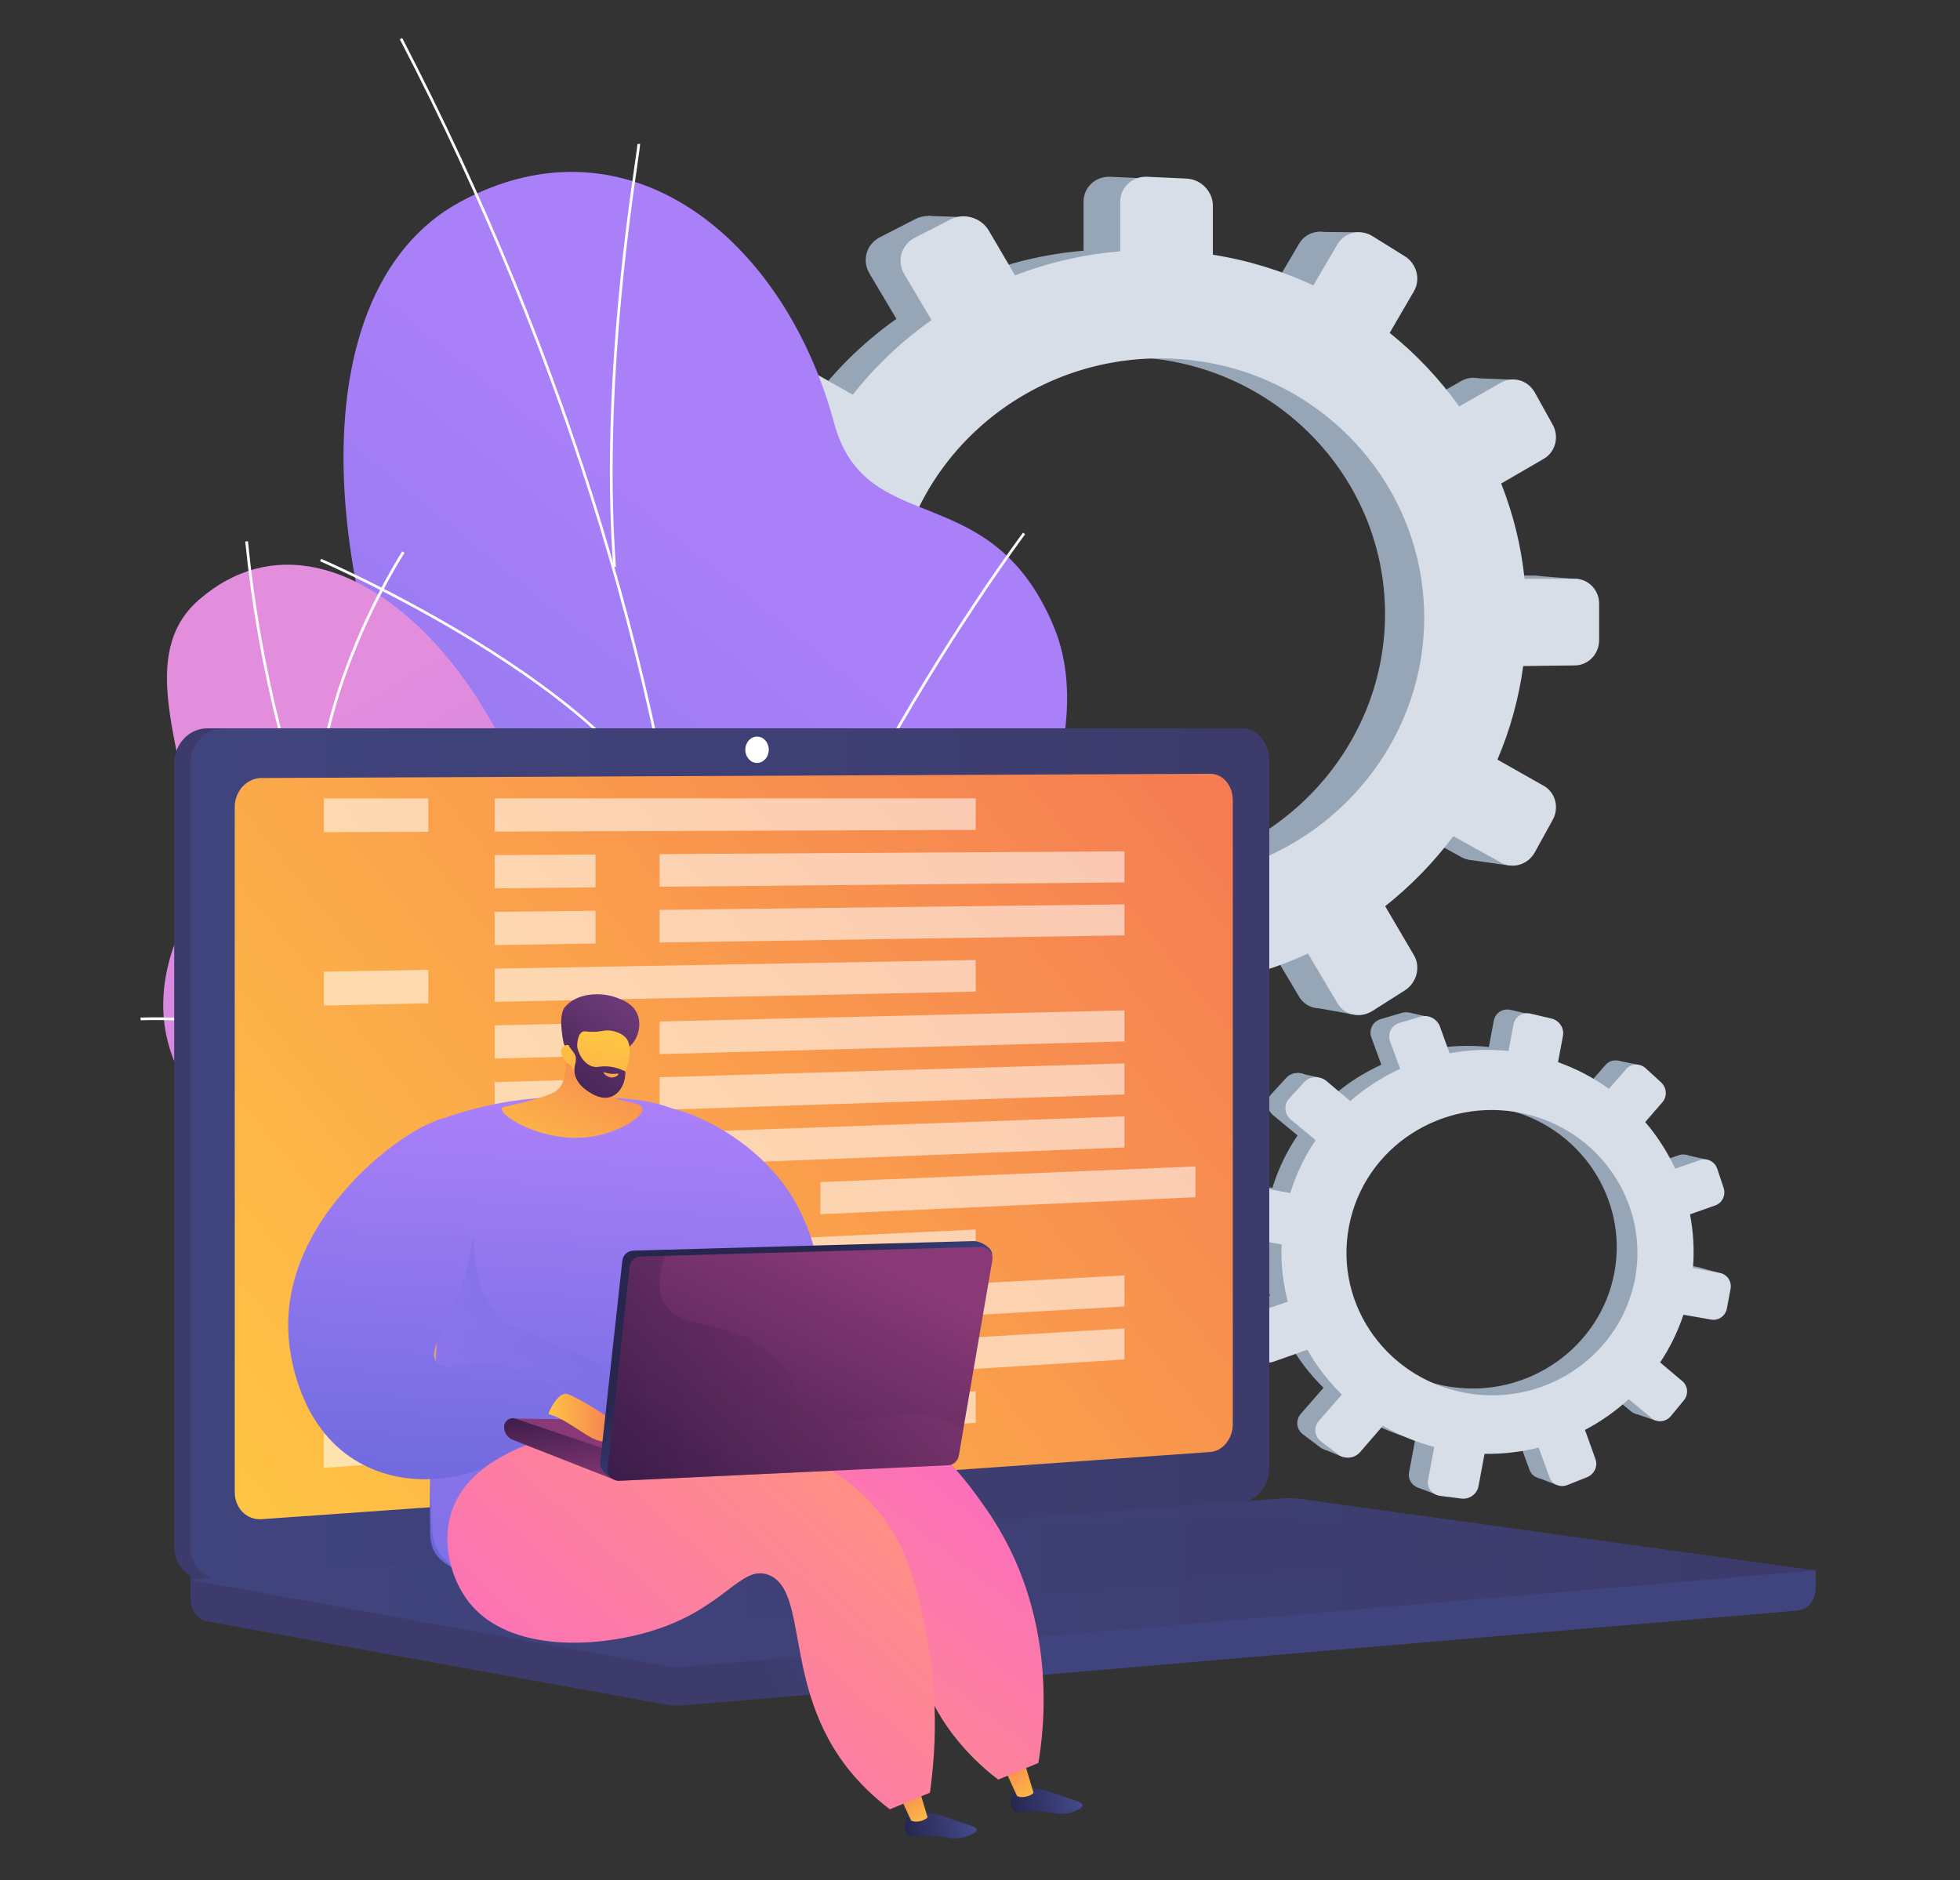 <svg width="516" height="495" viewBox="0 0 516 495" fill="none" xmlns="http://www.w3.org/2000/svg">
<rect x="0" y="0" width="516" height="495" fill="#333333" stroke="none"/>
<g clip-path="url(#clip0_372_74)">
<path d="M404.004 151.524L390.839 151.548C389.932 142.845 387.842 134.493 384.731 126.646L395.862 120.187C398.904 118.422 399.945 114.439 398.191 111.285L393.515 102.868C391.751 99.694 387.834 98.527 384.759 100.274L373.766 106.516C368.651 99.343 362.544 92.874 355.629 87.311L361.952 76.443C363.766 73.325 362.689 69.222 359.542 67.267L351.127 62.043C347.947 60.069 343.864 61.002 342.016 64.138L335.679 74.895C327.536 71.1 318.738 68.362 309.457 66.894V54.138C309.457 50.375 306.364 47.184 302.535 47.009L292.29 46.542C288.413 46.365 285.259 49.305 285.259 53.11V66.006C275.694 66.804 266.471 68.956 257.802 72.285L250.963 60.627C248.954 57.2 244.49 55.873 240.986 57.671L231.617 62.479C228.073 64.298 226.858 68.576 228.907 72.025L235.993 83.952C228.237 89.439 221.304 96.007 215.431 103.454L202.614 96.198C198.98 94.141 194.316 95.208 192.205 98.592L186.57 107.622C184.444 111.029 185.706 115.451 189.383 117.487L202.645 124.83C198.968 133.305 196.484 142.39 195.404 151.888L179.495 151.916C175.213 151.922 171.73 155.171 171.73 159.169V169.802C171.73 173.8 175.213 176.999 179.495 176.944L195.826 176.741C197.205 186.018 199.928 194.849 203.798 203.048L189.384 211.233C185.709 213.321 184.447 217.76 186.572 221.137L192.207 230.087C194.318 233.441 198.982 234.441 202.616 232.333L217.195 223.872C223.019 230.767 229.796 236.825 237.313 241.866L228.907 256.134C226.858 259.612 228.073 263.874 231.617 265.642L240.986 270.318C244.49 272.066 248.954 270.674 250.963 267.22L259.3 252.89C267.531 255.796 276.243 257.639 285.261 258.276V274.25C285.261 278.054 288.413 280.95 292.292 280.717L302.537 280.104C306.366 279.875 309.459 276.64 309.459 272.876V257.076C318.211 255.579 326.534 252.96 334.282 249.396L342.016 262.415C343.864 265.524 347.945 266.401 351.127 264.38L359.542 259.037C362.689 257.038 363.765 252.92 361.952 249.827L354.443 237.028C361.163 231.706 367.146 225.549 372.237 218.74L384.759 225.675C387.834 227.376 391.751 226.155 393.515 222.956L398.191 214.473C399.945 211.293 398.904 207.326 395.862 205.604L383.752 198.749C387.032 191.051 389.326 182.855 390.484 174.32L404.003 174.151C407.488 174.109 410.304 171.162 410.304 167.572V158.023C410.306 154.425 407.488 151.52 404.004 151.524ZM297.425 230.135C258.47 231.581 225.871 201.329 225.871 162.518C225.871 123.706 258.47 93.037 297.425 93.986C335.055 94.903 364.635 125.175 364.635 161.631C364.635 198.086 335.055 228.737 297.425 230.135Z" fill="#97A6B7"/>
<path d="M253.836 57.167L244.46 56.843L241.227 65.255L253.836 57.167Z" fill="#97A6B7"/>
<path d="M346.811 61.049L357.624 61.157V69.138L346.811 61.049Z" fill="#97A6B7"/>
<path d="M388.016 99.546L398.794 99.981L396.099 106.019L388.016 99.546Z" fill="#97A6B7"/>
<path d="M404.936 151.638L415.819 152.5L412.263 157.785L404.936 151.638Z" fill="#97A6B7"/>
<path d="M386.828 226.373L397.39 227.883L398.684 219.255L386.828 226.373Z" fill="#97A6B7"/>
<path d="M346.414 265.305L355.899 267.03L356.653 260.019L346.414 265.305Z" fill="#97A6B7"/>
<path d="M298.994 282.128L290.48 280.618L297.808 269.727L298.994 282.128Z" fill="#97A6B7"/>
<path d="M252.867 272.962L242.951 270.912L250.604 261.637L252.867 272.962Z" fill="#97A6B7"/>
<path d="M197.146 95.236L207.493 95.559L203.398 103.108L197.146 95.236Z" fill="#97A6B7"/>
<path d="M176.562 176.441L186.048 177.844L185.292 170.079L176.562 176.441Z" fill="#97A6B7"/>
<path d="M196.934 233.276L206.201 234.784L206.956 228.637L196.934 233.276Z" fill="#97A6B7"/>
<path d="M414.641 152.379L401.366 152.402C400.453 143.629 398.344 135.209 395.207 127.298L406.431 120.786C409.497 119.007 410.546 114.992 408.778 111.812L404.062 103.326C402.284 100.125 398.333 98.95 395.233 100.709L384.15 107.003C378.992 99.772 372.835 93.25 365.861 87.641L372.237 76.686C374.066 73.543 372.981 69.405 369.807 67.436L361.323 62.169C358.116 60.178 354 61.119 352.136 64.281L345.748 75.126C337.538 71.3 328.666 68.54 319.31 67.059V54.199C319.31 50.406 316.19 47.187 312.33 47.012L302.001 46.54C298.091 46.362 294.913 49.327 294.913 53.161V66.161C285.267 66.965 275.969 69.134 267.228 72.492L260.332 60.737C258.307 57.284 253.805 55.944 250.273 57.756L240.826 62.604C237.253 64.438 236.028 68.751 238.093 72.229L245.237 84.254C237.417 89.785 230.427 96.408 224.505 103.915L211.582 96.599C207.919 94.526 203.217 95.601 201.088 99.013L195.407 108.116C193.264 111.551 194.536 116.007 198.242 118.059L211.615 125.462C207.907 134.006 205.403 143.164 204.313 152.739L188.272 152.767C183.955 152.774 180.443 156.049 180.443 160.08V170.799C180.443 174.83 183.955 178.053 188.272 178.001L204.738 177.796C206.129 187.147 208.874 196.05 212.777 204.315L198.242 212.568C194.536 214.673 193.264 219.148 195.407 222.553L201.088 231.577C203.217 234.959 207.919 235.968 211.582 233.842L226.283 225.313C232.158 232.264 238.989 238.371 246.568 243.454L238.093 257.837C236.026 261.343 237.253 265.64 240.826 267.423L250.273 272.137C253.805 273.9 258.307 272.497 260.332 269.014L268.737 254.567C277.036 257.496 285.82 259.354 294.913 259.996V276.1C294.913 279.936 298.091 282.854 302.001 282.62L312.33 282.003C316.19 281.772 319.31 278.51 319.31 274.717V258.788C328.135 257.279 336.526 254.638 344.339 251.045L352.138 264.169C354.002 267.305 358.116 268.188 361.325 266.152L369.808 260.764C372.982 258.748 374.066 254.597 372.238 251.479L364.668 238.576C371.445 233.211 377.477 227.003 382.609 220.138L395.235 227.129C398.335 228.845 402.285 227.614 404.064 224.387L408.78 215.835C410.548 212.629 409.499 208.63 406.432 206.893L394.222 199.982C397.53 192.221 399.842 183.959 401.01 175.353L414.641 175.183C418.154 175.138 420.995 172.169 420.995 168.549V158.923C420.993 155.304 418.154 152.374 414.641 152.379ZM307.177 231.63C267.899 233.088 235.031 202.59 235.031 163.462C235.031 124.335 267.901 93.415 307.177 94.371C345.119 95.294 374.945 125.814 374.945 162.567C374.945 199.32 345.121 230.22 307.177 231.63Z" fill="#D8DEE8"/>
<path d="M447.199 333.62L440.118 332.303C440.509 327.531 440.227 322.828 439.346 318.294L445.984 315.945C447.798 315.303 448.758 313.267 448.135 311.392L446.469 306.392C445.84 304.507 443.851 303.484 442.021 304.113L435.479 306.359C433.452 301.985 430.821 297.888 427.662 294.199L432.158 288.993C433.448 287.499 433.283 285.183 431.789 283.815L427.79 280.156C426.279 278.772 423.99 278.861 422.68 280.362L418.187 285.507C414.191 282.643 409.736 280.283 404.893 278.554L406.179 271.694C406.559 269.671 405.218 267.642 403.177 267.16L397.714 265.874C395.647 265.387 393.654 266.65 393.27 268.695L391.968 275.631C386.742 275.093 381.566 275.319 376.568 276.234L374.065 269.273C373.329 267.228 371.063 266.062 368.998 266.675L363.473 268.314C361.385 268.934 360.298 271.112 361.052 273.173L363.66 280.304C358.935 282.471 354.544 285.304 350.635 288.716L344.473 283.518C342.727 282.044 340.112 282.146 338.634 283.754L334.693 288.041C333.207 289.658 333.439 292.164 335.209 293.63L341.602 298.918C338.769 303.104 336.516 307.739 334.977 312.738L326.419 311.145C324.116 310.716 321.915 312.11 321.511 314.261L320.439 319.979C320.035 322.13 321.586 324.201 323.893 324.604L332.697 326.144C332.502 331.273 333.076 336.296 334.33 341.096L325.752 344.042C323.565 344.793 322.438 347.053 323.242 349.085L325.37 354.467C326.166 356.485 328.573 357.495 330.741 356.727L339.436 353.65C341.872 357.947 344.906 361.889 348.439 365.36L342.479 372.184C341.026 373.848 341.25 376.263 342.977 377.571L347.545 381.033C349.252 382.327 351.794 382.03 353.223 380.374L359.151 373.511C363.285 375.904 367.784 377.776 372.569 379.031L370.957 387.621C370.573 389.666 371.977 391.543 374.085 391.81L379.657 392.515C381.739 392.779 383.728 391.351 384.109 389.327L385.703 380.83C390.561 380.909 395.302 380.341 399.828 379.207L402.674 386.99C403.353 388.85 405.46 389.733 407.375 388.967L412.439 386.944C414.333 386.188 415.328 384.08 414.665 382.235L411.918 374.592C416.07 372.408 419.909 369.703 423.333 366.555L429.367 371.55C430.849 372.776 433.079 372.516 434.351 370.972L437.722 366.882C438.986 365.348 438.828 363.11 437.365 361.877L431.543 356.967C434.083 353.157 436.145 348.982 437.628 344.509L444.916 345.785C446.795 346.114 448.606 344.814 448.969 342.883L449.933 337.748C450.296 335.815 449.075 333.968 447.199 333.62ZM381.95 365.127C360.855 361.97 346.375 342.406 350.291 321.534C354.208 300.661 374.834 287.461 395.688 291.906C415.833 296.201 428.686 315.469 425.007 335.076C421.329 354.682 402.329 368.178 381.95 365.127Z" fill="#97A6B7"/>
<path d="M375.96 267.703L370.95 266.582L368.363 270.778L375.96 267.703Z" fill="#97A6B7"/>
<path d="M425.57 279.183L431.375 280.334L430.57 284.626L425.57 279.183Z" fill="#97A6B7"/>
<path d="M443.846 304.05L449.598 305.372L447.539 308.349L443.846 304.05Z" fill="#97A6B7"/>
<path d="M447.689 333.773L453.456 335.338L451.01 337.821L447.689 333.773Z" fill="#97A6B7"/>
<path d="M430.412 372.138L435.94 374.016L437.505 369.506L430.412 372.138Z" fill="#97A6B7"/>
<path d="M404.748 388.991L409.675 390.877L410.789 387.183L404.748 388.991Z" fill="#97A6B7"/>
<path d="M377.547 393.248L373.121 391.575L378.161 386.458L377.547 393.248Z" fill="#97A6B7"/>
<path d="M353.666 383.657L348.539 381.554L353.59 377.34L353.666 383.657Z" fill="#97A6B7"/>
<path d="M341.633 282.448L347.164 283.668L344.2 287.314L341.633 282.448Z" fill="#97A6B7"/>
<path d="M322.369 324.041L327.328 325.753L327.706 321.501L322.369 324.041Z" fill="#97A6B7"/>
<path d="M327.588 356.664L332.421 358.412L333.447 355.182L327.588 356.664Z" fill="#97A6B7"/>
<path d="M452.835 335.153L445.694 333.825C446.088 329.015 445.803 324.272 444.916 319.702L451.608 317.333C453.437 316.686 454.406 314.633 453.775 312.744L452.094 307.705C451.461 305.803 449.455 304.773 447.611 305.405L441.016 307.67C438.972 303.26 436.318 299.131 433.134 295.409L437.667 290.162C438.969 288.656 438.802 286.321 437.294 284.941L433.263 281.252C431.739 279.857 429.431 279.948 428.11 281.46L423.58 286.646C419.55 283.759 415.058 281.379 410.175 279.637L411.474 272.721C411.856 270.681 410.504 268.636 408.445 268.15L402.937 266.853C400.852 266.363 398.844 267.635 398.457 269.697L397.145 276.689C391.877 276.148 386.657 276.374 381.618 277.297L379.096 270.28C378.355 268.218 376.069 267.043 373.987 267.66L368.418 269.313C366.311 269.938 365.216 272.133 365.977 274.212L368.606 281.4C363.842 283.586 359.415 286.44 355.472 289.88L349.26 284.64C347.498 283.155 344.862 283.259 343.372 284.878L339.399 289.199C337.899 290.83 338.133 293.356 339.92 294.833L346.365 300.166C343.509 304.387 341.238 309.058 339.686 314.098L331.057 312.492C328.734 312.059 326.515 313.466 326.11 315.633L325.027 321.399C324.62 323.566 326.184 325.656 328.511 326.062L337.388 327.615C337.191 332.785 337.77 337.851 339.034 342.689L330.385 345.658C328.18 346.416 327.043 348.694 327.853 350.74L329.998 356.168C330.801 358.201 333.229 359.22 335.413 358.446L344.179 355.344C346.637 359.675 349.694 363.65 353.258 367.149L347.249 374.029C345.784 375.706 346.01 378.141 347.752 379.46L352.358 382.949C354.08 384.253 356.642 383.955 358.083 382.286L364.061 375.366C368.23 377.78 372.766 379.666 377.591 380.931L375.966 389.592C375.579 391.655 376.994 393.545 379.12 393.814L384.739 394.525C386.837 394.791 388.845 393.352 389.227 391.312L390.834 382.745C395.732 382.824 400.512 382.251 405.077 381.109L407.947 388.956C408.633 390.831 410.756 391.721 412.688 390.95L417.795 388.91C419.705 388.147 420.708 386.023 420.038 384.163L417.269 376.459C421.454 374.259 425.325 371.53 428.778 368.356L434.863 373.39C436.357 374.627 438.606 374.363 439.888 372.808L443.287 368.684C444.562 367.139 444.401 364.883 442.926 363.638L437.057 358.688C439.619 354.849 441.697 350.64 443.193 346.128L450.541 347.414C452.434 347.746 454.262 346.435 454.627 344.489L455.598 339.311C455.956 337.369 454.726 335.505 452.835 335.153ZM387.045 366.917C365.775 363.733 351.175 344.011 355.122 322.967C359.07 301.924 379.868 288.617 400.893 293.098C421.206 297.428 434.165 316.854 430.457 336.621C426.75 356.387 407.592 369.993 387.045 366.917Z" fill="#D8DEE8"/>
<path d="M144.361 379.754C140.526 386.115 133.843 394.751 126.608 404.768L247.361 422.263C233.854 385.467 214.811 346.825 243.252 282.932C256.598 252.948 292.069 200.233 277.469 165.079C260.836 125.028 227.929 142.324 219.579 111.315C206.529 62.85 165.301 29.136 121.011 53.222C77.299 76.993 78.766 163.85 136.364 258.866C169.967 331.717 164.387 346.536 144.361 379.754Z" fill="url(#paint0_linear_372_74)"/>
<path d="M190.051 406.811C190.924 390.942 190.942 375.931 190.962 360.038L190.97 354.74C190.508 347.086 190.261 339.528 190.022 332.217C189.48 315.71 188.969 300.12 186.178 283.567C186.124 282.6 186.119 281.661 186.114 280.667C186.096 277.117 186.076 273.444 184.015 269.933L183.968 269.788C175.667 182.244 149.183 94.949 105.248 10.327L105.877 10C149.839 94.678 176.348 182.036 184.664 269.643C186.78 273.299 186.802 277.209 186.818 280.664C186.823 281.649 186.828 282.58 186.877 283.49C189.672 300.049 190.185 315.663 190.726 332.194C190.965 339.499 191.213 347.053 191.674 354.718L191.668 360.038C191.648 375.941 191.63 390.962 190.757 406.849L190.051 406.811Z" fill="#FCFDFE"/>
<path d="M189.237 329.183C188.462 287.783 210.284 238.604 228.726 204.639C248.699 167.856 269.121 140.495 269.326 140.222L269.891 140.647C269.688 140.919 249.291 168.245 229.343 204.984C210.942 238.871 189.171 287.925 189.945 329.168L189.237 329.183Z" fill="#FCFDFE"/>
<path d="M161.449 149.255C158.18 105.369 164.905 58.554 167.115 43.17C167.538 40.227 167.816 38.284 167.805 37.906L168.513 37.883C168.527 38.305 168.31 39.84 167.816 43.272C165.609 58.636 158.892 105.394 162.157 149.204L161.449 149.255Z" fill="#FCFDFE"/>
<path d="M177.223 219.432C162.423 181.622 85.048 148.099 84.269 147.766L84.548 147.115C85.33 147.451 162.976 181.092 177.883 219.174L177.223 219.432Z" fill="#FCFDFE"/>
<path d="M145.16 246.2C145.816 302.292 172.854 283.808 197.785 289.345C226.558 331.002 229.268 369.652 186.308 403.029L138.441 395.861C120.68 395.035 99.839 389.605 101.015 365.939C102.345 339.174 108.671 322.176 78.48 309.032C48.29 295.888 35.321 271.904 47.547 244.622C60.413 215.914 30.237 177.215 52.29 157.98C90.715 124.465 144.475 187.792 145.16 246.2Z" fill="url(#paint1_linear_372_74)"/>
<path d="M157.043 346.581C137.058 324.703 119.743 300.391 105.578 274.321C91.291 248.026 80.402 220.29 73.213 191.886C69.091 175.597 66.179 159.003 64.562 142.563L65.283 142.492C66.897 158.896 69.802 175.454 73.916 191.708C81.09 220.054 91.957 247.732 106.216 273.974C120.353 299.993 137.634 324.257 157.579 346.09L157.043 346.581Z" fill="#FCFDFE"/>
<path d="M105.522 377.388L105.193 376.743C114.085 372.21 124.571 368.676 136.364 366.238C141.984 365.076 147.566 364.31 152.955 363.959L153.003 364.682C147.647 365.03 142.098 365.793 136.511 366.948C124.78 369.373 114.353 372.885 105.522 377.388Z" fill="#FCFDFE"/>
<path d="M114.896 290.325C90.177 266.399 37.561 268.585 37.035 268.613L37 267.89C37.533 267.867 90.456 265.66 115.4 289.804L114.896 290.325Z" fill="#FCFDFE"/>
<path d="M84.418 227.881C77.019 189.712 105.608 145.602 105.897 145.161L106.502 145.559C106.214 145.998 77.786 189.865 85.129 227.744L84.418 227.881Z" fill="#FCFDFE"/>
<path d="M478 413.445L50.131 409.682V420.817C50.131 423.839 51.996 426.409 54.525 426.866L175.514 448.792C176.949 449.053 178.405 449.12 179.854 448.998L473.35 423.999C475.97 423.776 478 421.198 478 418.093V413.445Z" fill="url(#paint2_linear_372_74)"/>
<path d="M322.729 395.395L54.557 415.764C49.759 416.129 45.857 412.255 45.857 407.113V201.06C45.857 195.917 49.759 191.747 54.557 191.747H322.729C326.683 191.747 329.879 195.516 329.879 200.166V386.434C329.879 391.084 326.683 395.095 322.729 395.395Z" fill="url(#paint3_linear_372_74)"/>
<path d="M327.005 395.395L58.833 415.764C54.034 416.129 50.133 412.255 50.133 407.113V201.06C50.133 195.917 54.034 191.747 58.833 191.747H327.005C330.959 191.747 334.154 195.516 334.154 200.165V386.434C334.156 391.084 330.959 395.095 327.005 395.395Z" fill="url(#paint4_linear_372_74)"/>
<path d="M318.651 382.263L68.877 399.956C64.973 400.233 61.799 397.054 61.799 392.855V212.456C61.799 208.257 64.973 204.84 68.877 204.822L318.651 203.711C321.913 203.696 324.55 206.785 324.55 210.609V374.921C324.55 378.745 321.913 382.032 318.651 382.263Z" fill="url(#paint5_linear_372_74)"/>
<path d="M202.391 197.383C202.391 199.297 201.01 200.854 199.306 200.859C197.599 200.864 196.215 199.314 196.215 197.394C196.215 195.474 197.6 193.918 199.306 193.918C201.01 193.918 202.391 195.468 202.391 197.383Z" fill="white"/>
<path d="M337.694 394.471L50.133 415.913L175.516 438.635C176.951 438.896 178.407 438.964 179.856 438.842L478.002 413.447L342.27 394.619C340.751 394.406 339.22 394.357 337.694 394.471Z" fill="url(#paint6_linear_372_74)"/>
<path opacity="0.3" d="M92.092 416.451L331.495 398.335L405.589 408.529L168.248 427.895L92.092 416.451Z" fill="url(#paint7_linear_372_74)"/>
<g opacity="0.75">
<path opacity="0.75" d="M112.757 218.988L85.254 219.084V210.177H112.757V218.988Z" fill="white"/>
<path opacity="0.75" d="M256.868 218.484L130.229 218.927V210.177H256.868V218.484Z" fill="white"/>
<path opacity="0.75" d="M156.775 233.621L130.229 233.872V225.122L156.775 224.963V233.621Z" fill="white"/>
<path opacity="0.75" d="M296.038 232.303L173.643 233.461V224.862L296.038 224.133V232.303Z" fill="white"/>
<path opacity="0.75" d="M156.775 248.407L130.229 248.817V240.068L156.775 239.751V248.407Z" fill="white"/>
<path opacity="0.75" d="M296.038 246.258L173.643 248.148V239.55L296.038 238.089V246.258Z" fill="white"/>
<path opacity="0.75" d="M112.757 264.136L85.254 264.725V255.819L112.757 255.327V264.136Z" fill="white"/>
<path opacity="0.75" d="M256.868 261.053L130.229 263.763V255.013L256.868 252.745V261.053Z" fill="white"/>
<path opacity="0.75" d="M156.775 277.982L130.229 278.708V269.958L156.775 269.324V277.982Z" fill="white"/>
<path opacity="0.75" d="M296.038 274.17L173.643 277.52V268.923L296.038 266.001V274.17Z" fill="white"/>
<path opacity="0.75" d="M156.775 292.768L130.229 293.653V284.904L156.775 284.112V292.768Z" fill="white"/>
<path opacity="0.75" d="M296.038 288.126L173.643 292.207V283.609L296.038 279.956V288.126Z" fill="white"/>
<path opacity="0.75" d="M156.775 307.556L130.229 308.6V299.849L156.775 298.899V307.556Z" fill="white"/>
<path opacity="0.75" d="M296.038 302.083L173.643 306.893V298.295L296.038 293.912V302.083Z" fill="white"/>
<path opacity="0.75" d="M199.68 320.4L174.049 321.56V312.964L199.68 311.894V320.4Z" fill="white"/>
<path opacity="0.75" d="M314.728 315.192L215.971 319.664V311.212L314.728 307.088V315.192Z" fill="white"/>
<path opacity="0.75" d="M112.757 339.386L85.254 340.794V331.888L112.757 330.574V339.386Z" fill="white"/>
<path opacity="0.75" d="M256.868 332.002L130.229 338.489V329.741L256.868 323.695V332.002Z" fill="white"/>
<path opacity="0.75" d="M156.775 351.917L130.229 353.436V344.686L156.775 343.26V351.917Z" fill="white"/>
<path opacity="0.75" d="M296.038 343.951L173.643 350.952V342.353L296.038 335.781V343.951Z" fill="white"/>
<path opacity="0.75" d="M156.775 366.704L130.229 368.381V359.631L156.775 358.048V366.704Z" fill="white"/>
<path opacity="0.75" d="M296.038 357.906L173.643 365.637V357.041L296.038 349.737V357.906Z" fill="white"/>
<path opacity="0.75" d="M112.757 384.534L85.254 386.436V377.529L112.757 375.724V384.534Z" fill="white"/>
<path opacity="0.75" d="M256.868 374.571L130.229 383.326V374.577L256.868 366.263V374.571Z" fill="white"/>
</g>
<path d="M212.507 350.798C218.54 347.452 216.775 328.465 208.59 315.121C196.968 296.177 171.497 287.131 166.276 292.775C160.932 298.549 176.316 320.225 178.815 323.747C187.877 336.52 205.371 354.755 212.507 350.798Z" fill="url(#paint8_linear_372_74)"/>
<path d="M267.072 471.818C265.945 473.063 265.688 475.356 266.668 476.485C267.631 477.596 269.079 476.762 273.185 476.884C277.585 477.016 278.733 478.054 281.722 477.231C282.929 476.897 285.062 476.087 285.023 475.224C284.995 474.616 283.907 474.304 280.282 473.088C275.133 471.363 275.156 471.267 274.063 471.087C271.316 470.631 268.56 470.174 267.072 471.818Z" fill="url(#paint9_linear_372_74)"/>
<path d="M269.892 464.64L272.097 471.983C271.931 472.378 269.687 473.692 267.762 472.858L264.486 465.731L269.892 464.64Z" fill="url(#paint10_linear_372_74)"/>
<path d="M239.175 478.272C238.049 479.517 237.791 481.81 238.771 482.939C239.735 484.049 241.181 483.216 245.289 483.338C249.688 483.47 250.836 484.508 253.825 483.685C255.033 483.351 257.166 482.541 257.126 481.678C257.098 481.072 256.011 480.758 252.385 479.542C247.237 477.817 247.26 477.721 246.166 477.541C243.421 477.085 240.663 476.628 239.175 478.272Z" fill="url(#paint11_linear_372_74)"/>
<path d="M241.994 471.094L244.199 478.437C244.032 478.832 241.789 480.146 239.864 479.312L236.588 472.185L241.994 471.094Z" fill="url(#paint12_linear_372_74)"/>
<path d="M117.887 294.003C124.886 291.616 135.584 288.843 148.759 288.845C163.592 288.846 175.505 288.848 183.732 295.863C203.695 312.889 181.351 353.672 192.798 383.874C194.051 387.182 197.7 397.668 194.526 408.98C193.941 411.065 192.737 412.872 190.678 415.929C178.587 433.882 144.618 435.352 129.06 419.788C120.836 411.562 113.443 413.069 113.245 403.683C112.463 366.629 118.207 329.673 117.887 294.003Z" fill="url(#paint13_linear_372_74)"/>
<path opacity="0.4" d="M126.498 338.597C123.67 330.85 126.6 321.981 120.295 318.11C117.984 316.693 115.114 316.09 111.986 316.159C112.361 343.39 112.897 370.596 113.558 399.015C113.778 408.401 114.951 408.866 124.043 417.091C134.579 426.622 152.734 429.733 168.308 426.615C147.913 414.066 133.362 401.063 135.445 389.92C137.872 376.943 161.622 373.11 160.667 363.883C159.653 354.104 132.679 355.532 126.498 338.597Z" fill="url(#paint14_linear_372_74)"/>
<path d="M124.374 294.84C117.517 290.208 100.998 301.89 91.839 312.171C87.583 316.95 72.764 333.589 76.445 355.938C77.046 359.581 79.807 376.609 94.376 384.952C107.42 392.421 125.034 390.499 139.144 379.922C141.073 378.21 143.001 376.497 144.929 374.785C146.826 372.733 148.725 370.682 150.622 368.628C147.64 366.146 142.572 362.564 135.456 360.266C124.611 356.765 117.482 361.96 114.887 358.54C111.694 354.329 121.415 346.485 123.966 328.637C124.656 323.822 132.033 300.014 124.374 294.84Z" fill="url(#paint15_linear_372_74)"/>
<path d="M135.62 411.38C131.089 426.135 139.478 420.137 156.563 411.713C174.557 402.843 213.892 390.103 230.84 406.79C243.463 419.217 234.534 438.868 254.063 460.498C257.502 464.308 260.764 466.969 262.801 468.514C266.321 467.056 269.84 465.599 273.36 464.141C274.74 456.071 279.09 424.965 259.525 397.104C254.794 390.367 245.795 377.436 230.397 371.964C188.768 357.175 139.798 397.772 135.62 411.38Z" fill="url(#paint16_linear_372_74)"/>
<path d="M119.01 397.614C116.077 406.088 118.717 415.828 123.51 421.88C134.15 435.313 158.036 433.9 172.955 428.939C191.109 422.903 195.163 411.911 202.301 414.614C213.394 418.811 205.501 446.146 225.524 468.322C228.963 472.132 232.224 474.793 234.262 476.338C237.782 474.88 241.3 473.423 244.82 471.965C247.478 453.174 245.536 438.119 243.512 428.502C241.191 417.474 239.111 407.595 231.347 398.068C221.698 386.229 209.092 382.073 201.859 379.79C171.254 370.132 126.631 375.594 119.01 397.614Z" fill="url(#paint17_linear_372_74)"/>
<path d="M218.238 374.701L135.619 373.466L157.59 384.077L218.449 380.09L218.238 374.701Z" fill="url(#paint18_linear_372_74)"/>
<path d="M132.705 375.663C132.705 377.212 133.673 378.593 135.125 379.121L161.525 389.478L161.645 382.297L135.622 373.466C134.16 373.047 132.705 374.143 132.705 375.663Z" fill="url(#paint19_linear_372_74)"/>
<path d="M144.5 372.346C143.994 372.232 146.971 366.296 149.309 366.981C151.646 367.666 163.076 374.295 164.115 377.025C165.155 379.755 165.155 379.755 165.155 379.755C165.155 379.755 160.168 380.145 157.075 379.105C153.984 378.065 148.624 373.265 144.5 372.346Z" fill="url(#paint20_linear_372_74)"/>
<path d="M163.836 331.923L158.013 384.981C157.812 386.812 160.374 389.54 162.211 389.453L247.643 384.205C249.047 384.139 250.216 383.104 250.454 381.72L261.176 330.475C261.496 328.61 258.146 326.684 256.255 326.737L166.728 329.256C165.235 329.297 163.999 330.436 163.836 331.923Z" fill="url(#paint21_linear_372_74)"/>
<path d="M165.788 333.47L159.964 386.528C159.762 388.358 161.244 389.936 163.083 389.849L249.595 385.75C250.999 385.684 252.167 384.649 252.406 383.265L261.244 331.784C261.565 329.919 260.1 328.227 258.208 328.28L168.68 330.799C167.187 330.843 165.952 331.982 165.788 333.47Z" fill="url(#paint22_linear_372_74)"/>
<path opacity="0.3" d="M216.59 373.319C209.037 370.116 211.702 364.007 202.781 356.394C191.013 346.351 179.019 350.706 174.819 342.921C173.511 340.496 172.888 336.725 175.164 330.619L168.681 330.801C167.187 330.842 165.951 331.982 165.788 333.47L159.963 386.528C159.764 388.358 161.245 389.936 163.083 389.849L249.595 385.75C250.999 385.684 252.167 384.649 252.406 383.265L253.625 376.16C251 374.698 247.863 373.369 244.204 372.626C231.514 370.051 225.287 377.007 216.59 373.319Z" fill="url(#paint23_linear_372_74)"/>
<path d="M150.144 268.563C150.19 274.066 149.576 278.431 148.996 281.418C148.331 284.843 147.853 285.726 147.241 286.445C146.32 287.526 144.926 288.432 137.044 290.386C132.756 291.449 132.205 291.421 132.109 291.847C131.647 293.925 143.341 301.005 155.421 299.298C162.814 298.253 169.541 294.033 169.129 291.816C168.713 289.586 161.328 290.782 159.126 286.747C157.595 283.939 159.311 279.954 161.339 276.653C159.378 272.97 152.108 272.247 150.144 268.563Z" fill="url(#paint24_linear_372_74)"/>
<path d="M165.659 275.56C167.933 273.756 169.056 269.864 167.754 266.881C166.634 264.313 164.079 263.322 162.55 262.73C158.116 261.01 151.852 261.418 148.75 265.103C146.912 267.289 148.134 273.142 148.294 274.179C148.476 275.351 149.208 275.928 149.766 276.924C150.538 278.305 151.74 280.494 153.683 284.139C154.119 283.327 154.719 282.336 155.529 281.306C155.841 280.91 157.083 279.365 158.649 278.224C161.789 275.938 163.505 277.272 165.659 275.56Z" fill="url(#paint25_linear_372_74)"/>
<path d="M150.464 280.661C150.464 280.661 152.185 286.377 158.27 287.547C163.717 288.594 167.632 276.778 164.873 273.335C163.953 272.186 161.759 271.237 159.765 271.275C158.587 271.297 158.095 271.656 156.17 271.655C154.394 271.653 153.971 271.346 153.359 271.638C152.594 272.003 151.796 273.18 151.931 276.968C151.179 275.666 150.055 274.949 149.079 275.134C148.924 275.164 148.49 275.318 148.185 275.644C147.078 276.82 147.875 278.899 150.464 280.661Z" fill="url(#paint26_linear_372_74)"/>
<path d="M153.305 270.856C153.513 271.115 152.472 271.874 152.058 273.225C151.253 275.844 153.105 279.723 155.769 280.705C157.345 281.286 158.043 280.426 160.789 280.841C162.488 281.097 163.811 281.666 164.629 282.082C164.713 285.207 163.168 287.899 160.878 288.737C158.412 289.64 155.971 288.066 154.95 287.409C154.267 286.968 152.078 285.563 151.398 283.041C150.69 280.413 152.328 279.368 151.236 277.43C150.685 276.453 149.783 275.857 149.212 274.094C149.057 273.616 148.976 273.206 148.934 272.934C150.699 271.83 153.003 270.478 153.305 270.856Z" fill="url(#paint27_linear_372_74)"/>
<path d="M162.403 282.651C162.403 282.651 161.088 282.955 159.119 282.321C159.023 282.29 158.908 282.292 158.883 282.338C158.787 282.516 159.848 283.701 161.116 283.676C162.017 283.658 162.877 283.034 162.817 282.803C162.791 282.706 162.599 282.668 162.403 282.651Z" fill="url(#paint28_linear_372_74)"/>
</g>
<defs>
<linearGradient id="paint0_linear_372_74" x1="232.474" y1="175.616" x2="-9.142" y2="471.746" gradientUnits="userSpaceOnUse">
<stop stop-color="#AA80F9"/>
<stop offset="0.199" stop-color="#9B7BF2"/>
<stop offset="0.996" stop-color="#6165D7"/>
</linearGradient>
<linearGradient id="paint1_linear_372_74" x1="65.913" y1="194.762" x2="247.681" y2="493.805" gradientUnits="userSpaceOnUse">
<stop offset="0.004" stop-color="#E38DDD"/>
<stop offset="1" stop-color="#9571F6"/>
</linearGradient>
<linearGradient id="paint2_linear_372_74" x1="230.853" y1="429.936" x2="200.788" y2="442.555" gradientUnits="userSpaceOnUse">
<stop stop-color="#40447E"/>
<stop offset="0.996" stop-color="#3C3B6B"/>
</linearGradient>
<linearGradient id="paint3_linear_372_74" x1="181.945" y1="296.217" x2="150.772" y2="309.301" gradientUnits="userSpaceOnUse">
<stop stop-color="#40447E"/>
<stop offset="0.996" stop-color="#3C3B6B"/>
</linearGradient>
<linearGradient id="paint4_linear_372_74" x1="50.132" y1="303.768" x2="334.155" y2="303.768" gradientUnits="userSpaceOnUse">
<stop stop-color="#40447E"/>
<stop offset="0.996" stop-color="#3C3B6B"/>
</linearGradient>
<linearGradient id="paint5_linear_372_74" x1="68.376" y1="395.391" x2="356.841" y2="160.641" gradientUnits="userSpaceOnUse">
<stop stop-color="#FFC444"/>
<stop offset="0.996" stop-color="#F36F56"/>
</linearGradient>
<linearGradient id="paint6_linear_372_74" x1="50.132" y1="416.655" x2="478.001" y2="416.655" gradientUnits="userSpaceOnUse">
<stop stop-color="#40447E"/>
<stop offset="0.996" stop-color="#3C3B6B"/>
</linearGradient>
<linearGradient id="paint7_linear_372_74" x1="92.092" y1="413.115" x2="405.589" y2="413.115" gradientUnits="userSpaceOnUse">
<stop stop-color="#40447E"/>
<stop offset="0.996" stop-color="#3C3B6B"/>
</linearGradient>
<linearGradient id="paint8_linear_372_74" x1="192.071" y1="293.332" x2="184.755" y2="421.46" gradientUnits="userSpaceOnUse">
<stop stop-color="#AA80F9"/>
<stop offset="0.996" stop-color="#6165D7"/>
</linearGradient>
<linearGradient id="paint9_linear_372_74" x1="284.043" y1="471.614" x2="266.432" y2="476.452" gradientUnits="userSpaceOnUse">
<stop stop-color="#444B8C"/>
<stop offset="0.996" stop-color="#26264F"/>
</linearGradient>
<linearGradient id="paint10_linear_372_74" x1="273.136" y1="474.428" x2="262.424" y2="460.326" gradientUnits="userSpaceOnUse">
<stop stop-color="#FFC444"/>
<stop offset="0.996" stop-color="#F36F56"/>
</linearGradient>
<linearGradient id="paint11_linear_372_74" x1="256.146" y1="478.067" x2="238.536" y2="482.906" gradientUnits="userSpaceOnUse">
<stop stop-color="#444B8C"/>
<stop offset="0.996" stop-color="#26264F"/>
</linearGradient>
<linearGradient id="paint12_linear_372_74" x1="245.237" y1="480.882" x2="234.525" y2="466.78" gradientUnits="userSpaceOnUse">
<stop stop-color="#FFC444"/>
<stop offset="0.996" stop-color="#F36F56"/>
</linearGradient>
<linearGradient id="paint13_linear_372_74" x1="160.02" y1="291.503" x2="152.705" y2="419.63" gradientUnits="userSpaceOnUse">
<stop stop-color="#AA80F9"/>
<stop offset="0.996" stop-color="#6165D7"/>
</linearGradient>
<linearGradient id="paint14_linear_372_74" x1="123.045" y1="393.055" x2="167.15" y2="337.244" gradientUnits="userSpaceOnUse">
<stop stop-color="#AA80F9"/>
<stop offset="0.996" stop-color="#6165D7"/>
</linearGradient>
<linearGradient id="paint15_linear_372_74" x1="117.182" y1="289.057" x2="109.867" y2="417.185" gradientUnits="userSpaceOnUse">
<stop stop-color="#AA80F9"/>
<stop offset="0.996" stop-color="#6165D7"/>
</linearGradient>
<linearGradient id="paint16_linear_372_74" x1="186.161" y1="460.136" x2="247.564" y2="382.436" gradientUnits="userSpaceOnUse">
<stop stop-color="#FF9085"/>
<stop offset="1" stop-color="#FB6FBB"/>
</linearGradient>
<linearGradient id="paint17_linear_372_74" x1="222.696" y1="388.336" x2="151.463" y2="467.189" gradientUnits="userSpaceOnUse">
<stop stop-color="#FF9085"/>
<stop offset="1" stop-color="#FB6FBB"/>
</linearGradient>
<linearGradient id="paint18_linear_372_74" x1="189.202" y1="408.879" x2="179.196" y2="380.548" gradientUnits="userSpaceOnUse">
<stop stop-color="#311944"/>
<stop offset="1" stop-color="#893976"/>
</linearGradient>
<linearGradient id="paint19_linear_372_74" x1="145.542" y1="367.826" x2="149.211" y2="393.16" gradientUnits="userSpaceOnUse">
<stop stop-color="#311944"/>
<stop offset="1" stop-color="#893976"/>
</linearGradient>
<linearGradient id="paint20_linear_372_74" x1="144.444" y1="373.376" x2="165.155" y2="373.376" gradientUnits="userSpaceOnUse">
<stop stop-color="#FFC444"/>
<stop offset="0.996" stop-color="#F36F56"/>
</linearGradient>
<linearGradient id="paint21_linear_372_74" x1="218.154" y1="370.045" x2="198.652" y2="342.37" gradientUnits="userSpaceOnUse">
<stop stop-color="#444B8C"/>
<stop offset="0.996" stop-color="#26264F"/>
</linearGradient>
<linearGradient id="paint22_linear_372_74" x1="180.777" y1="415.866" x2="223.464" y2="329.215" gradientUnits="userSpaceOnUse">
<stop stop-color="#311944"/>
<stop offset="1" stop-color="#893976"/>
</linearGradient>
<linearGradient id="paint23_linear_372_74" x1="159.948" y1="360.236" x2="253.627" y2="360.236" gradientUnits="userSpaceOnUse">
<stop stop-color="#311944"/>
<stop offset="1" stop-color="#893976"/>
</linearGradient>
<linearGradient id="paint24_linear_372_74" x1="141.334" y1="311.454" x2="165.165" y2="261.866" gradientUnits="userSpaceOnUse">
<stop stop-color="#FFC444"/>
<stop offset="0.996" stop-color="#F36F56"/>
</linearGradient>
<linearGradient id="paint25_linear_372_74" x1="139.26" y1="295.338" x2="161.656" y2="264.396" gradientUnits="userSpaceOnUse">
<stop stop-color="#311944"/>
<stop offset="1" stop-color="#6B3976"/>
</linearGradient>
<linearGradient id="paint26_linear_372_74" x1="157.511" y1="273.546" x2="147.087" y2="324.349" gradientUnits="userSpaceOnUse">
<stop stop-color="#FFC444"/>
<stop offset="0.996" stop-color="#F36F56"/>
</linearGradient>
<linearGradient id="paint27_linear_372_74" x1="142.978" y1="298.049" x2="165.396" y2="267.076" gradientUnits="userSpaceOnUse">
<stop stop-color="#311944"/>
<stop offset="1" stop-color="#6B3976"/>
</linearGradient>
<linearGradient id="paint28_linear_372_74" x1="161.575" y1="280.688" x2="159.254" y2="286.798" gradientUnits="userSpaceOnUse">
<stop stop-color="#FFC444"/>
<stop offset="1" stop-color="#F36F56"/>
</linearGradient>
<clipPath id="clip0_372_74">
<rect width="441" height="474" fill="white" transform="translate(37 10)"/>
</clipPath>
</defs>
</svg>

